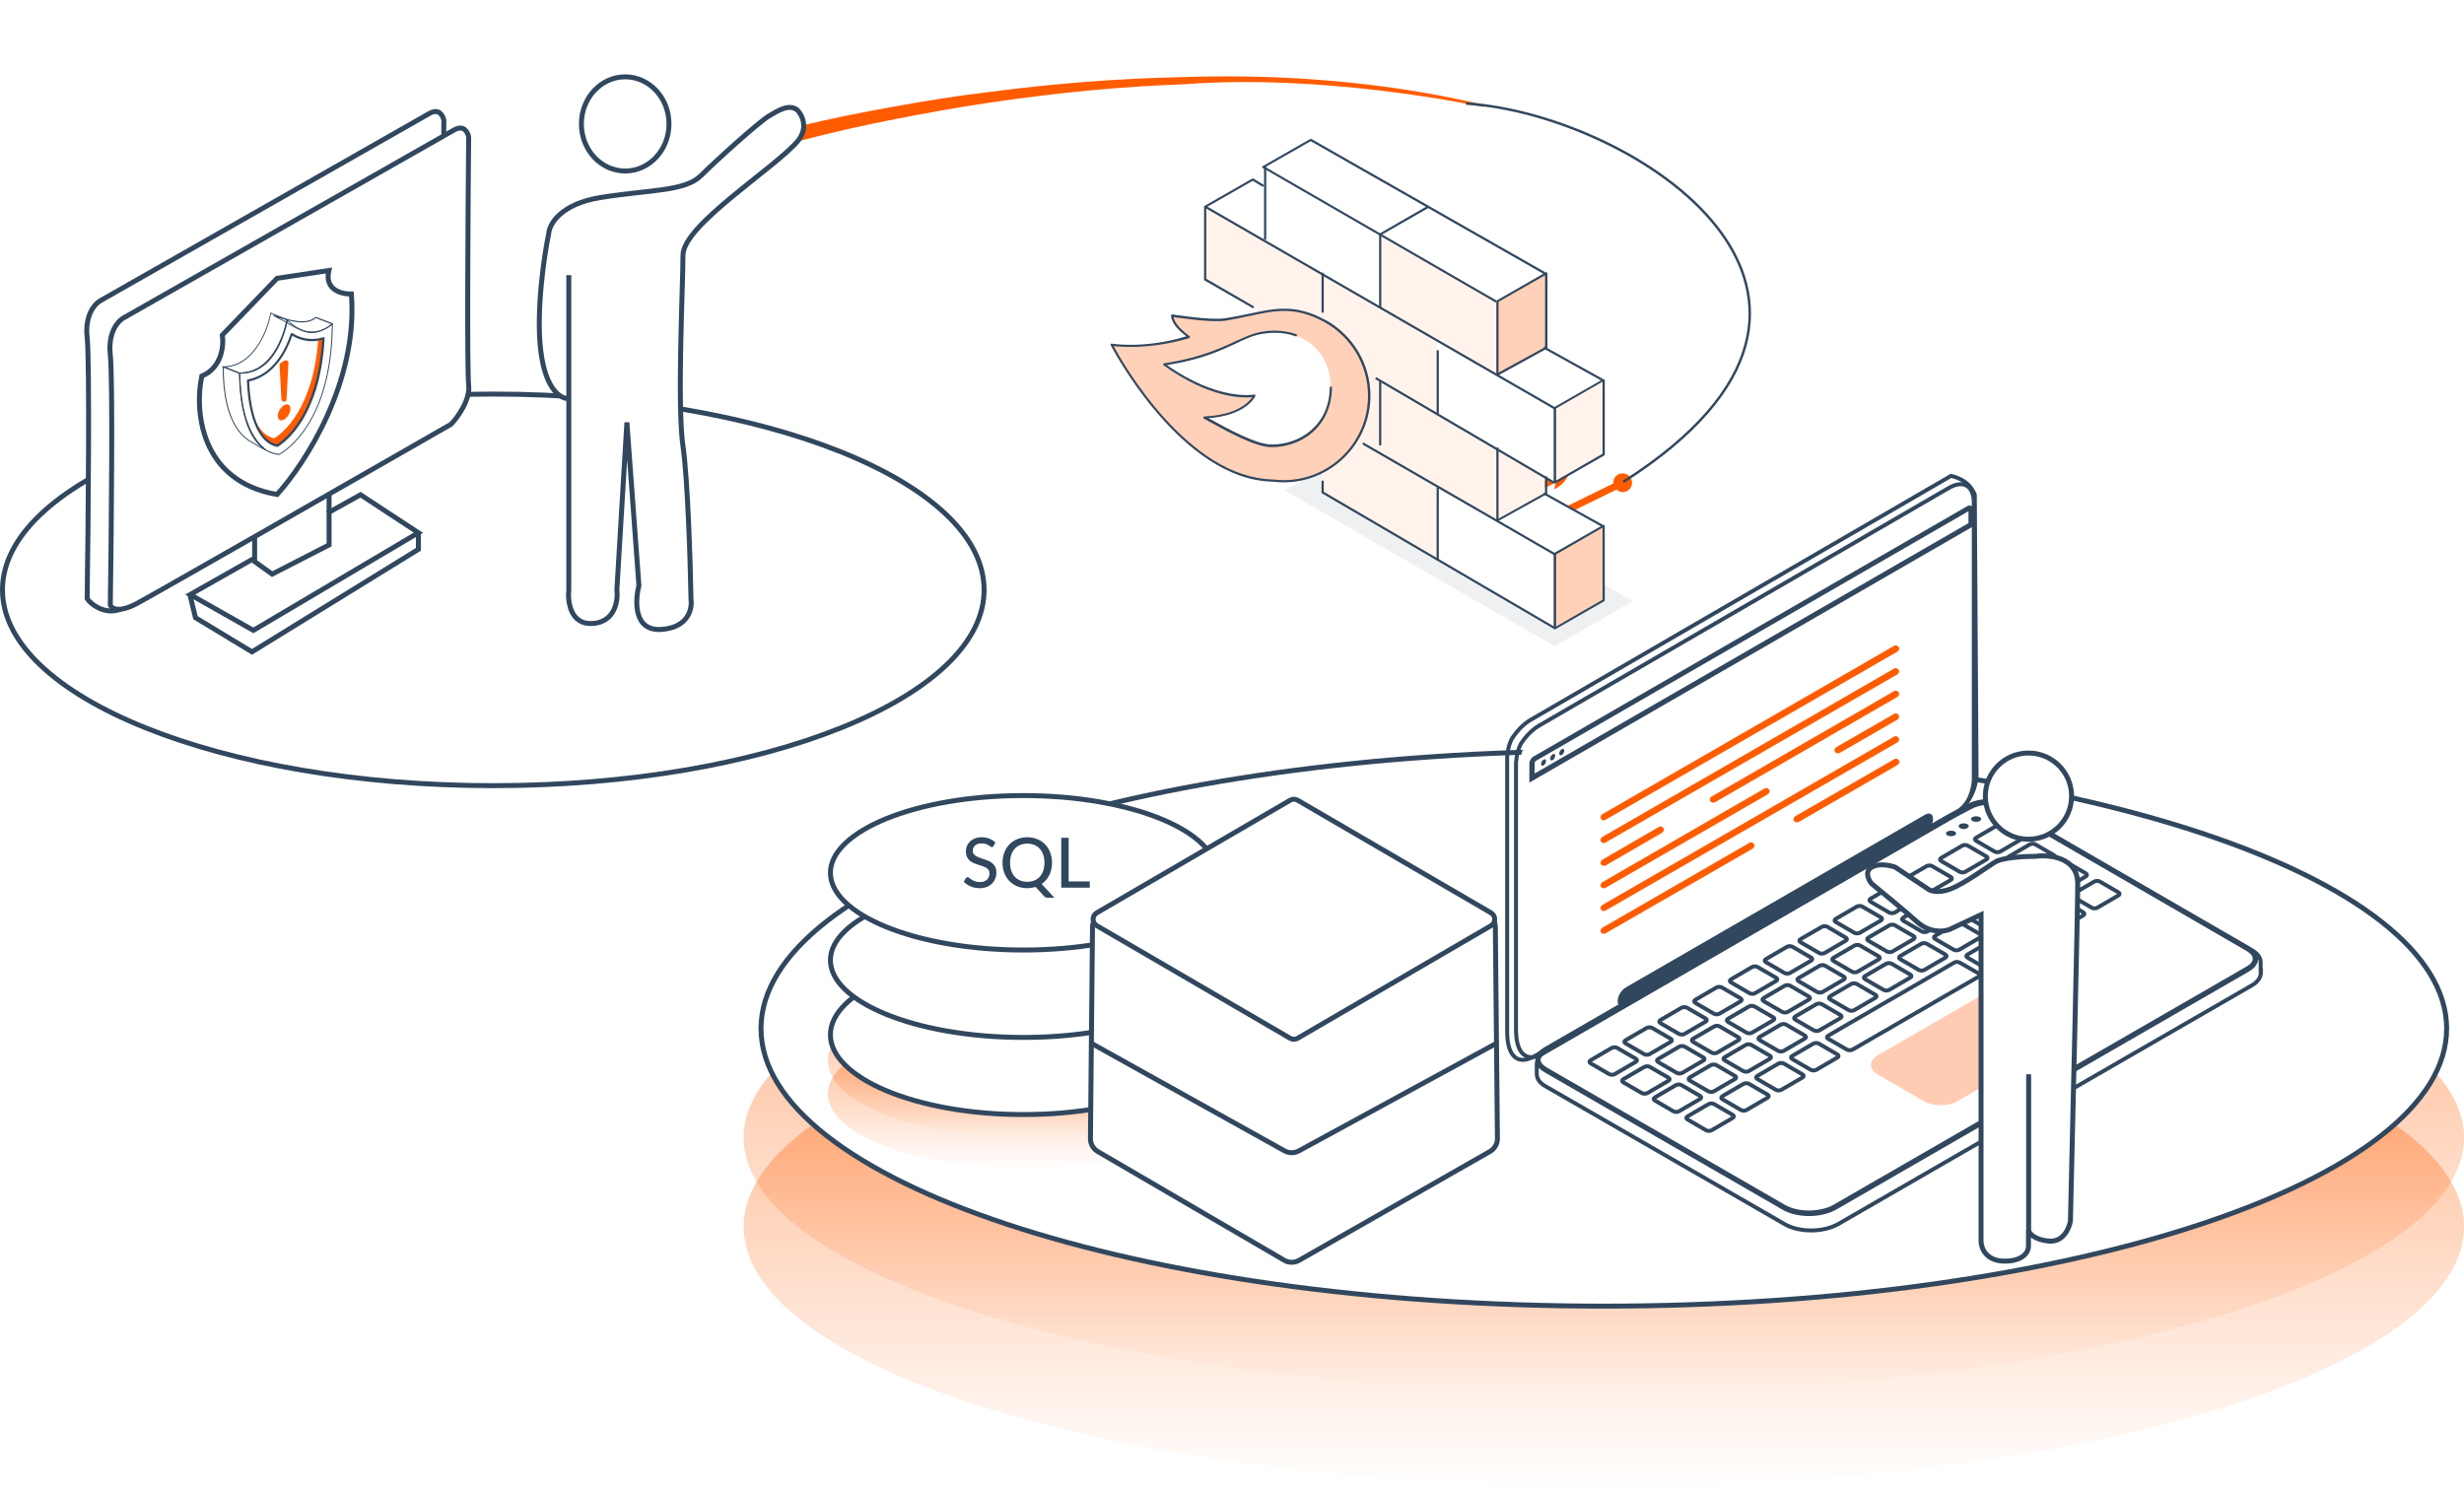 <svg width="497" height="300" viewBox="0 0 497 300" fill="none" xmlns="http://www.w3.org/2000/svg">
<rect x="0" y="0" width="497" height="300" fill="#333333" stroke="none"/>
<g clip-path="url(#clip0_19_878)">
<rect width="497" height="300" fill="white"/>
<ellipse cx="323.5" cy="229.5" rx="173.5" ry="51.5" fill="url(#paint0_linear_19_878)" fill-opacity="0.5"/>
<ellipse cx="323.5" cy="247.5" rx="173.5" ry="52.5" fill="url(#paint1_linear_19_878)" fill-opacity="0.5"/>
<path d="M493.5 207.5C493.5 215.081 488.864 222.384 480.293 229.099C471.728 235.809 459.303 241.874 443.904 246.977C413.113 257.18 370.544 263.5 323.5 263.5C276.456 263.5 233.887 257.18 203.096 246.977C187.697 241.874 175.272 235.809 166.707 229.099C158.136 222.384 153.5 215.081 153.5 207.5C153.5 199.919 158.136 192.616 166.707 185.901C175.272 179.191 187.697 173.126 203.096 168.023C233.887 157.82 276.456 151.5 323.5 151.5C370.544 151.5 413.113 157.82 443.904 168.023C459.303 173.126 471.728 179.191 480.293 185.901C488.864 192.616 493.5 199.919 493.5 207.5Z" fill="white" stroke="#31475E"/>
<path d="M305.863 204.725V155.625L310.772 138.846H315.663L398.215 101.07V158L305.863 204.725Z" fill="white"/>
<path d="M393.533 96L308.642 145.282C307.214 146.098 305.888 147.628 305.02 148.904C304.561 149.72 304.102 150.995 304 152.832V208.082C304 213.49 306.398 214.867 309.51 213.082L394.707 163.8C397.155 162.372 398.686 158.903 398.686 156.097L398.329 99.826C398.227 99.469 398.023 99.163 397.819 98.806C396.594 96.816 394.4 96.204 393.533 96Z" stroke="#31475E" stroke-width="0.8" stroke-miterlimit="10"/>
<path d="M455.981 196.247V194.206C456.032 193.288 455.419 192.37 454.246 191.706L404.965 163.188C404.658 162.984 404.352 162.831 404.097 162.678C403.587 162.474 403.077 162.27 402.669 162.168C400.73 161.709 399.047 162.168 398.026 162.576L393.129 165.127L311.809 212.062C310.636 212.725 310.024 213.643 309.973 214.562V216.653C309.973 217.571 310.534 218.49 311.758 219.153L359.968 246.957C362.978 248.691 367.825 248.64 370.835 246.906L454.195 198.798C455.368 198.134 455.981 197.216 456.032 196.349V196.247C455.981 196.298 455.981 196.298 455.981 196.247Z" stroke="#31475E" stroke-width="0.8" stroke-miterlimit="10"/>
<path d="M393.074 98.448L310.326 146.454C308.948 147.271 307.673 148.699 306.805 149.975C306.346 150.791 305.938 152.015 305.785 153.801V207.674C305.785 212.928 308.132 214.306 311.142 212.571L394.247 164.514C396.645 163.137 398.124 159.77 398.124 157.015V101.458C398.124 98.04 396.084 96.714 393.074 98.448Z" stroke="#31475E" stroke-width="0.8" stroke-miterlimit="10"/>
<path d="M308.484 157.878V154.001C308.484 153.491 308.841 152.879 309.301 152.624L396.793 102.118C397.405 101.761 398.12 102.169 398.12 102.883V106.148L397.814 106.301L308.484 157.878ZM397.048 103.138L309.811 153.491C309.658 153.593 309.556 153.797 309.556 153.95V156.042L397.048 105.536V103.138Z" fill="#31475E"/>
<path d="M310.832 154.106C310.832 153.8 311.087 153.392 311.342 153.239C311.648 153.086 311.852 153.188 311.852 153.545C311.852 153.851 311.597 154.259 311.342 154.412C311.087 154.565 310.832 154.463 310.832 154.106Z" fill="#31475E"/>
<path d="M312.668 153.036C312.668 152.73 312.923 152.322 313.178 152.168C313.484 152.015 313.688 152.117 313.688 152.475C313.688 152.781 313.484 153.189 313.178 153.342C312.923 153.495 312.668 153.393 312.668 153.036Z" fill="#31475E"/>
<path d="M314.504 152.016C314.504 151.71 314.708 151.302 315.014 151.149C315.32 150.996 315.524 151.098 315.524 151.455C315.524 151.761 315.269 152.169 315.014 152.322C314.708 152.475 314.504 152.322 314.504 152.016Z" fill="#31475E"/>
<path d="M400.57 162.325C401.029 162.325 401.488 162.376 401.896 162.478C402.355 162.631 402.814 162.784 403.172 162.937C403.427 163.039 403.682 163.193 403.937 163.346L404.498 163.703H404.549L453.167 191.864C453.933 192.323 454.392 192.884 454.392 193.394C454.392 193.955 453.932 194.567 453.065 195.027L369.858 243.033C368.532 243.798 366.746 244.206 364.858 244.206C363.022 244.206 361.287 243.798 360.063 243.084L311.955 215.331C311.19 214.872 310.73 214.311 310.73 213.749C310.73 213.188 311.19 212.576 312.057 212.117L393.172 165.284L397.968 162.784C398.58 162.631 399.498 162.325 400.57 162.325ZM400.57 161.254C399.345 161.254 398.274 161.56 397.56 161.866L392.662 164.417L311.547 211.25C309.149 212.627 309.098 214.923 311.496 216.3L359.553 244.053C361.032 244.92 362.971 245.328 364.909 245.328C366.899 245.328 368.889 244.869 370.419 244.002L453.626 195.996C456.024 194.618 456.126 192.374 453.728 190.996L404.549 162.529C404.243 162.325 403.937 162.172 403.682 162.019C403.172 161.815 402.712 161.611 402.253 161.509C401.641 161.305 401.08 161.254 400.57 161.254Z" fill="#31475E"/>
<path d="M392.822 168.549C392.414 168.345 392.414 167.937 392.822 167.733C393.23 167.529 393.842 167.529 394.25 167.733C394.658 167.937 394.658 168.345 394.25 168.549C393.842 168.753 393.23 168.753 392.822 168.549Z" fill="#31475E"/>
<path d="M395.373 167.069C394.964 166.865 394.964 166.457 395.373 166.253C395.781 166.049 396.393 166.049 396.801 166.253C397.209 166.457 397.209 166.865 396.801 167.069C396.393 167.324 395.73 167.324 395.373 167.069Z" fill="#31475E"/>
<path d="M397.873 165.641C397.464 165.437 397.464 165.029 397.873 164.825C398.281 164.621 398.893 164.621 399.301 164.825C399.709 165.029 399.709 165.437 399.301 165.641C398.944 165.845 398.281 165.845 397.873 165.641Z" fill="#31475E"/>
<path d="M329.963 213.595C330.269 213.748 330.269 214.054 329.963 214.207L325.678 216.707C325.372 216.86 324.912 216.86 324.606 216.707L320.831 214.513C320.525 214.36 320.525 214.054 320.831 213.901L325.116 211.401C325.423 211.248 325.882 211.248 326.188 211.401L329.963 213.595ZM333.228 207.371C332.922 207.218 332.463 207.218 332.157 207.371L327.871 209.871C327.565 210.024 327.565 210.33 327.871 210.483L331.647 212.677C331.953 212.83 332.412 212.83 332.718 212.677L337.003 210.177C337.309 210.024 337.309 209.718 337.003 209.565L333.228 207.371ZM340.268 203.29C339.962 203.137 339.503 203.137 339.197 203.29L334.912 205.79C334.605 205.943 334.605 206.249 334.912 206.402L338.687 208.596C338.993 208.749 339.452 208.749 339.758 208.596L344.043 206.096C344.35 205.943 344.35 205.637 344.043 205.484L340.268 203.29ZM347.308 199.209C347.002 199.056 346.543 199.056 346.237 199.209L341.952 201.708C341.646 201.861 341.646 202.168 341.952 202.321L345.727 204.514C346.033 204.667 346.492 204.667 346.798 204.514L351.084 202.015C351.39 201.861 351.39 201.555 351.084 201.402L347.308 199.209ZM354.502 195.076C354.196 194.923 353.736 194.923 353.43 195.076L349.145 197.576C348.839 197.729 348.839 198.035 349.145 198.188L352.92 200.382C353.226 200.535 353.685 200.535 353.992 200.382L358.277 197.882C358.583 197.729 358.583 197.423 358.277 197.27L354.502 195.076ZM361.542 190.995C361.236 190.842 360.777 190.842 360.471 190.995L356.185 193.495C355.879 193.648 355.879 193.954 356.185 194.107L359.96 196.301C360.267 196.454 360.726 196.454 361.032 196.301L365.317 193.801C365.623 193.648 365.623 193.342 365.317 193.189L361.542 190.995ZM368.582 186.965C368.276 186.812 367.817 186.812 367.511 186.965L363.174 189.465C362.868 189.618 362.868 189.924 363.174 190.077L366.95 192.27C367.256 192.424 367.715 192.424 368.021 192.27L372.306 189.771C372.612 189.618 372.612 189.312 372.306 189.159L368.582 186.965ZM375.622 182.884C375.316 182.73 374.857 182.73 374.551 182.884L370.266 185.383C369.96 185.536 369.96 185.842 370.266 185.996L374.041 188.189C374.347 188.342 374.806 188.342 375.112 188.189L379.398 185.689C379.704 185.536 379.704 185.23 379.398 185.077L375.622 182.884ZM382.663 178.802C382.357 178.649 381.897 178.649 381.591 178.802L377.306 181.302C377 181.455 377 181.761 377.306 181.914L381.081 184.108C381.387 184.261 381.846 184.261 382.152 184.108L386.438 181.608C386.744 181.455 386.744 181.149 386.438 180.996L382.663 178.802ZM389.703 174.721C389.397 174.568 388.938 174.568 388.631 174.721L384.346 177.221C384.04 177.374 384.04 177.68 384.346 177.833L388.121 180.027C388.427 180.18 388.887 180.18 389.193 180.027L393.478 177.527C393.784 177.374 393.784 177.068 393.478 176.915L389.703 174.721ZM396.896 170.589C396.59 170.436 396.131 170.436 395.825 170.589L391.539 173.088C391.233 173.241 391.233 173.548 391.539 173.701L395.315 175.894C395.621 176.047 396.08 176.047 396.386 175.894L400.671 173.395C400.977 173.241 400.977 172.935 400.671 172.782L396.896 170.589ZM403.936 166.507C403.63 166.354 403.171 166.354 402.865 166.507L398.58 169.007C398.274 169.16 398.274 169.466 398.58 169.619L402.355 171.813C402.661 171.966 403.12 171.966 403.426 171.813L407.711 169.313C408.018 169.16 408.018 168.854 407.711 168.701L403.936 166.507ZM332.769 215.228C332.463 215.075 332.004 215.075 331.698 215.228L327.412 217.728C327.106 217.881 327.106 218.187 327.412 218.34L331.187 220.533C331.493 220.686 331.953 220.686 332.259 220.533L336.544 218.034C336.85 217.881 336.85 217.574 336.544 217.421L332.769 215.228ZM339.809 211.146C339.503 210.993 339.044 210.993 338.738 211.146L334.452 213.646C334.146 213.799 334.146 214.105 334.452 214.258L338.228 216.452C338.534 216.605 338.993 216.605 339.299 216.452L343.584 213.952C343.89 213.799 343.89 213.493 343.584 213.34L339.809 211.146ZM346.849 207.065C346.543 206.912 346.084 206.912 345.778 207.065L341.493 209.565C341.187 209.718 341.187 210.024 341.493 210.177L345.268 212.371C345.574 212.524 346.033 212.524 346.339 212.371L350.625 209.871C350.931 209.718 350.931 209.412 350.625 209.259L346.849 207.065ZM353.89 203.035C353.583 202.882 353.124 202.882 352.818 203.035L348.533 205.535C348.227 205.688 348.227 205.994 348.533 206.147L352.308 208.341C352.614 208.494 353.073 208.494 353.379 208.341L357.665 205.841C357.971 205.688 357.971 205.382 357.665 205.229L353.89 203.035ZM361.083 198.852C360.777 198.699 360.318 198.699 360.011 198.852L355.726 201.351C355.42 201.504 355.42 201.81 355.726 201.964L359.501 204.157C359.807 204.31 360.267 204.31 360.573 204.157L364.858 201.657C365.164 201.504 365.164 201.198 364.858 201.045L361.083 198.852ZM368.123 194.821C367.817 194.668 367.358 194.668 367.052 194.821L362.766 197.321C362.46 197.474 362.46 197.78 362.766 197.933L366.542 200.127C366.848 200.28 367.307 200.28 367.613 200.127L371.898 197.627C372.204 197.474 372.204 197.168 371.898 197.015L368.123 194.821ZM375.163 190.74C374.857 190.587 374.398 190.587 374.092 190.74L369.807 193.24C369.5 193.393 369.5 193.699 369.807 193.852L373.582 196.046C373.888 196.199 374.347 196.199 374.653 196.046L378.938 193.546C379.245 193.393 379.245 193.087 378.938 192.934L375.163 190.74ZM382.203 186.659C381.897 186.506 381.438 186.506 381.132 186.659L376.847 189.159C376.541 189.312 376.541 189.618 376.847 189.771L380.622 191.964C380.928 192.117 381.387 192.117 381.693 191.964L385.979 189.465C386.285 189.312 386.285 189.005 385.979 188.852L382.203 186.659ZM389.244 182.628C388.938 182.475 388.478 182.475 388.172 182.628L383.887 185.128C383.581 185.281 383.581 185.587 383.887 185.74L387.662 187.934C387.968 188.087 388.427 188.087 388.734 187.934L393.019 185.434C393.325 185.281 393.325 184.975 393.019 184.822L389.244 182.628ZM396.284 178.547C395.978 178.394 395.519 178.394 395.213 178.547L390.927 181.047C390.621 181.2 390.621 181.506 390.927 181.659L394.702 183.853C395.008 184.006 395.468 184.006 395.774 183.853L400.059 181.353C400.365 181.2 400.365 180.894 400.059 180.741L396.284 178.547ZM403.477 174.415C403.171 174.262 402.712 174.262 402.406 174.415L398.12 176.915C397.814 177.068 397.814 177.374 398.12 177.527L401.896 179.721C402.202 179.874 402.661 179.874 402.967 179.721L407.252 177.221C407.558 177.068 407.558 176.762 407.252 176.609L403.477 174.415ZM410.517 170.334C410.211 170.181 409.752 170.181 409.446 170.334L405.161 172.833C404.855 172.986 404.855 173.292 405.161 173.446L408.936 175.639C409.242 175.792 409.701 175.792 410.007 175.639L414.293 173.139C414.599 172.986 414.599 172.68 414.293 172.527L410.517 170.334ZM339.146 218.901C338.84 218.748 338.381 218.748 338.075 218.901L333.789 221.401C333.483 221.554 333.483 221.86 333.789 222.013L337.564 224.207C337.87 224.36 338.33 224.36 338.636 224.207L342.921 221.707C343.227 221.554 343.227 221.248 342.921 221.095L339.146 218.901ZM346.186 214.871C345.88 214.718 345.421 214.718 345.115 214.871L340.829 217.37C340.523 217.523 340.523 217.83 340.829 217.983L344.605 220.176C344.911 220.329 345.37 220.329 345.676 220.176L349.961 217.676C350.267 217.523 350.267 217.217 349.961 217.064L346.186 214.871ZM353.226 210.789C352.92 210.636 352.461 210.636 352.155 210.789L347.87 213.289C347.564 213.442 347.564 213.748 347.87 213.901L351.645 216.095C351.951 216.248 352.41 216.248 352.716 216.095L357.002 213.595C357.308 213.442 357.308 213.136 357.002 212.983L353.226 210.789ZM360.267 206.708C359.96 206.555 359.501 206.555 359.195 206.708L354.91 209.208C354.604 209.361 354.604 209.667 354.91 209.82L358.685 212.014C358.991 212.167 359.45 212.167 359.756 212.014L364.042 209.514C364.348 209.361 364.348 209.055 364.042 208.902L360.267 206.708ZM367.46 202.576C367.154 202.423 366.695 202.423 366.388 202.576L362.103 205.075C361.797 205.229 361.797 205.535 362.103 205.688L365.878 207.881C366.184 208.034 366.644 208.034 366.95 207.881L371.235 205.382C371.541 205.229 371.541 204.922 371.235 204.769L367.46 202.576ZM374.5 198.494C374.194 198.341 373.735 198.341 373.429 198.494L369.143 200.994C368.837 201.147 368.837 201.453 369.143 201.606L372.919 203.8C373.225 203.953 373.684 203.953 373.99 203.8L378.275 201.3C378.581 201.147 378.581 200.841 378.275 200.688L374.5 198.494ZM381.54 194.413C381.234 194.26 380.775 194.26 380.469 194.413L376.184 196.913C375.877 197.066 375.877 197.372 376.184 197.525L379.959 199.719C380.265 199.872 380.724 199.872 381.03 199.719L385.315 197.219C385.622 197.066 385.622 196.76 385.315 196.607L381.54 194.413ZM388.631 190.383C388.325 190.23 387.815 190.23 387.56 190.383L383.275 192.883C382.969 193.036 382.969 193.342 383.275 193.495L387.05 195.689C387.356 195.842 387.815 195.842 388.121 195.689L392.407 193.189C392.713 193.036 392.713 192.73 392.407 192.577L388.631 190.383ZM395.672 186.302C395.366 186.149 394.906 186.149 394.6 186.302L390.315 188.801C390.009 188.954 390.009 189.261 390.315 189.414L394.09 191.607C394.396 191.76 394.855 191.76 395.162 191.607L399.447 189.107C399.753 188.954 399.753 188.648 399.447 188.495L395.672 186.302ZM402.712 182.22C402.406 182.067 401.947 182.067 401.641 182.22L397.355 184.72C397.049 184.873 397.049 185.179 397.355 185.332L401.13 187.526C401.437 187.679 401.896 187.679 402.202 187.526L406.487 185.026C406.793 184.873 406.793 184.567 406.487 184.414L402.712 182.22ZM409.905 178.088C409.599 177.935 409.14 177.935 408.834 178.088L404.549 180.588C404.242 180.741 404.242 181.047 404.549 181.2L408.324 183.394C408.63 183.547 409.089 183.547 409.395 183.394L413.68 180.894C413.986 180.741 413.986 180.435 413.68 180.282L409.905 178.088ZM416.945 174.007C416.639 173.854 416.18 173.854 415.874 174.007L411.589 176.507C411.283 176.66 411.283 176.966 411.589 177.119L415.364 179.312C415.67 179.465 416.129 179.465 416.435 179.312L420.721 176.813C421.027 176.66 421.027 176.353 420.721 176.2L416.945 174.007ZM345.727 222.727C345.421 222.574 344.962 222.574 344.656 222.727L340.37 225.227C340.064 225.38 340.064 225.686 340.37 225.839L344.145 228.033C344.452 228.186 344.911 228.186 345.217 228.033L349.502 225.533C349.808 225.38 349.808 225.074 349.502 224.921L345.727 222.727ZM352.767 218.646C352.461 218.493 352.002 218.493 351.696 218.646L347.411 221.146C347.104 221.299 347.104 221.605 347.411 221.758L351.186 223.951C351.492 224.104 351.951 224.104 352.257 223.951L356.542 221.452C356.848 221.299 356.848 220.993 356.542 220.839L352.767 218.646ZM359.807 214.565C359.501 214.411 359.042 214.411 358.736 214.565L354.451 217.064C354.145 217.217 354.145 217.523 354.451 217.676L358.226 219.87C358.532 220.023 358.991 220.023 359.297 219.87L363.583 217.37C363.889 217.217 363.889 216.911 363.583 216.758L359.807 214.565ZM366.848 210.534C366.542 210.381 366.082 210.381 365.776 210.534L361.491 213.034C361.185 213.187 361.185 213.493 361.491 213.646L365.266 215.84C365.572 215.993 366.031 215.993 366.337 215.84L370.623 213.34C370.929 213.187 370.929 212.881 370.623 212.728L366.848 210.534ZM402.202 190.077C401.896 189.924 401.437 189.924 401.13 190.077L396.845 192.577C396.539 192.73 396.539 193.036 396.845 193.189L400.62 195.382C400.926 195.535 401.386 195.535 401.692 195.382L405.977 192.883C406.283 192.73 406.283 192.424 405.977 192.27L402.202 190.077ZM409.242 186.047C408.936 185.893 408.477 185.893 408.171 186.047L403.885 188.546C403.579 188.699 403.579 189.005 403.885 189.159L407.66 191.352C407.967 191.505 408.426 191.505 408.732 191.352L413.017 188.852C413.323 188.699 413.323 188.393 413.017 188.24L409.242 186.047ZM416.435 181.863C416.129 181.71 415.67 181.71 415.364 181.863L411.079 184.363C410.772 184.516 410.772 184.822 411.079 184.975L414.854 187.169C415.16 187.322 415.619 187.322 415.925 187.169L420.21 184.669C420.517 184.516 420.517 184.21 420.21 184.057L416.435 181.863ZM423.526 177.833C423.22 177.68 422.761 177.68 422.455 177.833L418.17 180.333C417.864 180.486 417.864 180.792 418.17 180.945L421.945 183.139C422.251 183.292 422.71 183.292 423.016 183.139L427.302 180.639C427.608 180.486 427.608 180.18 427.302 180.027L423.526 177.833ZM394.141 194.209L389.856 196.709L387.152 198.29L382.816 200.79L380.061 202.372L375.775 204.871L373.021 206.453L368.735 208.953C368.429 209.106 368.429 209.412 368.735 209.565L372.561 211.759C372.868 211.912 373.327 211.912 373.633 211.759L374.551 211.248L377.969 209.259L380.724 207.677L385.009 205.178L387.764 203.596L392.05 201.096L394.804 199.515L398.784 197.219L399.141 197.015C399.447 196.862 399.447 196.556 399.141 196.403L395.315 194.209C394.906 194.005 394.447 194.005 394.141 194.209Z" stroke="#31475E" stroke-width="0.8" stroke-miterlimit="10"/>
<path d="M388.274 167.986L327.922 202.83C327.003 203.34 326.289 202.983 326.289 201.963C326.289 200.942 327.003 199.769 327.922 199.208L388.274 164.364C389.192 163.854 389.906 164.16 389.906 165.231C389.906 166.251 389.192 167.476 388.274 167.986Z" fill="#31475E"/>
<path d="M394.807 222.167C392.97 223.238 389.909 223.238 388.073 222.167L378.737 216.759C376.9 215.688 376.9 213.953 378.737 212.882L399.5 200.893C401.337 199.822 404.398 199.822 406.234 200.893L415.57 206.301C417.407 207.372 417.407 209.107 415.57 210.178L394.807 222.167Z" fill="#FFCCB3"/>
<path d="M323.486 165.489C323.282 165.489 323.027 165.387 322.925 165.183C322.721 164.877 322.874 164.469 323.18 164.265L382.053 130.288C382.359 130.084 382.767 130.237 382.971 130.543C383.175 130.849 383.022 131.258 382.716 131.462L323.843 165.387C323.741 165.489 323.639 165.489 323.486 165.489Z" fill="#FF5C00"/>
<path d="M323.486 170.077C323.282 170.077 323.027 169.975 322.925 169.771C322.721 169.465 322.874 169.057 323.18 168.853L382.053 134.876C382.359 134.672 382.767 134.825 382.971 135.131C383.175 135.437 383.022 135.845 382.716 136.049L323.843 169.975C323.741 170.026 323.639 170.077 323.486 170.077Z" fill="#FF5C00"/>
<path d="M323.486 174.67C323.282 174.67 323.027 174.568 322.925 174.364C322.721 174.058 322.874 173.65 323.18 173.446L334.608 166.814C334.914 166.61 335.322 166.763 335.526 167.069C335.73 167.375 335.577 167.783 335.271 167.987L323.843 174.619C323.741 174.619 323.639 174.67 323.486 174.67Z" fill="#FF5C00"/>
<path d="M345.529 161.921C345.325 161.921 345.07 161.819 344.968 161.615C344.764 161.309 344.917 160.901 345.223 160.697L382.057 139.423C382.363 139.219 382.771 139.372 382.975 139.678C383.179 139.984 383.026 140.392 382.72 140.596L345.886 161.87C345.784 161.921 345.631 161.921 345.529 161.921Z" fill="#FF5C00"/>
<path d="M323.486 179.209C323.282 179.209 323.027 179.107 322.925 178.903C322.721 178.597 322.874 178.189 323.18 177.985L355.932 159.058C356.238 158.854 356.647 159.007 356.851 159.313C357.055 159.619 356.902 160.027 356.596 160.231L323.843 179.107C323.741 179.209 323.639 179.209 323.486 179.209Z" fill="#FF5C00"/>
<path d="M370.678 151.969C370.473 151.969 370.218 151.867 370.116 151.663C369.912 151.357 370.065 150.949 370.371 150.745L382.054 144.011C382.36 143.807 382.768 143.96 382.972 144.266C383.176 144.572 383.023 144.98 382.717 145.184L371.035 151.918C370.933 151.969 370.78 151.969 370.678 151.969Z" fill="#FF5C00"/>
<path d="M323.486 183.802C323.282 183.802 323.027 183.7 322.925 183.496C322.721 183.19 322.874 182.781 323.18 182.577L382.053 148.601C382.359 148.397 382.767 148.55 382.971 148.856C383.175 149.162 383.022 149.57 382.716 149.774L323.843 183.7C323.741 183.751 323.639 183.802 323.486 183.802Z" fill="#FF5C00"/>
<path d="M323.486 188.394C323.282 188.394 323.027 188.292 322.925 188.088C322.721 187.782 322.874 187.374 323.18 187.17L352.871 170.028C353.177 169.824 353.586 169.977 353.79 170.284C353.994 170.59 353.841 170.998 353.535 171.202L323.843 188.292C323.741 188.343 323.639 188.394 323.486 188.394Z" fill="#FF5C00"/>
<path d="M362.412 165.898C362.208 165.898 361.953 165.796 361.851 165.592C361.647 165.286 361.8 164.877 362.106 164.673L382.104 153.144C382.41 152.94 382.818 153.093 383.022 153.399C383.226 153.705 383.073 154.113 382.767 154.317L362.769 165.847C362.616 165.898 362.514 165.898 362.412 165.898Z" fill="#FF5C00"/>
<path d="M419.086 178.269C419.086 172.971 413.445 172.383 410.624 172.75C408.54 172.75 404.002 172.971 402.531 173.854C400.691 174.958 396.276 178.269 393.333 179.373C390.979 180.255 389.409 179.74 388.918 179.373L382.296 174.958C381.315 174.59 378.985 174.075 377.514 174.958C376.042 175.841 376.901 177.533 377.514 178.269C379.476 179.863 384.062 183.64 386.711 185.995C389.36 188.349 392.23 187.957 393.333 187.466L399.587 184.523V250.376C399.587 251.725 400.544 254.423 404.37 254.423C408.196 254.423 409.153 252.461 409.153 251.48V248.169C409.275 248.782 410.256 250.082 413.2 250.376C416.143 250.671 417.369 247.801 417.614 246.33C418.105 225.85 419.086 183.567 419.086 178.269Z" fill="white" stroke="#31475E"/>
<circle r="8.697" transform="matrix(-1 0 0 1 409.15 160.611)" fill="white" stroke="#31475E"/>
<path d="M409.188 216.725V248.312" stroke="#31475E"/>
<ellipse cx="206.938" cy="213.943" rx="39.938" ry="15.56" fill="url(#paint2_linear_19_878)" fill-opacity="0.5"/>
<ellipse cx="206.938" cy="220.686" rx="39.938" ry="15.041" fill="url(#paint3_linear_19_878)" fill-opacity="0.5"/>
<path d="M245.338 208.754C245.338 210.873 244.32 212.936 242.387 214.86C240.453 216.785 237.628 218.543 234.098 220.029C227.04 223.001 217.254 224.851 206.419 224.851C195.584 224.851 185.798 223.001 178.74 220.029C175.209 218.543 172.385 216.785 170.45 214.86C168.518 212.936 167.5 210.873 167.5 208.754C167.5 206.634 168.518 204.571 170.45 202.648C172.385 200.722 175.209 198.965 178.74 197.478C185.798 194.506 195.584 192.656 206.419 192.656C217.254 192.656 227.04 194.506 234.098 197.478C237.628 198.965 240.453 200.722 242.387 202.648C244.32 204.571 245.338 206.634 245.338 208.754Z" fill="white" stroke="#31475E"/>
<path d="M245.338 193.713C245.338 195.755 244.325 197.749 242.393 199.612C240.459 201.477 237.635 203.18 234.103 204.62C227.043 207.5 217.256 209.292 206.419 209.292C195.582 209.292 185.794 207.5 178.734 204.62C175.203 203.18 172.379 201.477 170.445 199.612C168.512 197.749 167.5 195.755 167.5 193.713C167.5 191.672 168.512 189.678 170.445 187.815C172.379 185.95 175.203 184.247 178.734 182.807C185.794 179.927 195.582 178.135 206.419 178.135C217.256 178.135 227.043 179.927 234.103 182.807C237.635 184.247 240.459 185.95 242.393 187.815C244.325 189.678 245.338 191.672 245.338 193.713Z" fill="white" stroke="#31475E"/>
<path d="M245.338 176.079C245.338 178.121 244.325 180.114 242.393 181.977C240.459 183.842 237.635 185.545 234.103 186.985C227.043 189.865 217.256 191.657 206.419 191.657C195.582 191.657 185.794 189.865 178.734 186.985C175.203 185.545 172.379 183.842 170.445 181.977C168.512 180.114 167.5 178.121 167.5 176.079C167.5 174.037 168.512 172.044 170.445 170.18C172.379 168.315 175.203 166.613 178.734 165.172C185.794 162.293 195.582 160.5 206.419 160.5C217.256 160.5 227.043 162.293 234.103 165.172C237.635 166.613 240.459 168.315 242.393 170.18C244.325 172.044 245.338 174.037 245.338 176.079Z" fill="white" stroke="#31475E"/>
<path d="M200.409 170.66C200.362 170.74 200.313 170.798 200.262 170.835C200.21 170.873 200.145 170.891 200.066 170.891C199.982 170.891 199.886 170.854 199.779 170.779C199.671 170.7 199.536 170.614 199.373 170.52C199.214 170.422 199.023 170.336 198.799 170.261C198.575 170.182 198.306 170.142 197.994 170.142C197.7 170.142 197.441 170.182 197.217 170.261C196.997 170.336 196.813 170.441 196.664 170.576C196.514 170.707 196.4 170.863 196.321 171.045C196.246 171.223 196.209 171.416 196.209 171.626C196.209 171.897 196.276 172.121 196.412 172.298C196.552 172.476 196.734 172.627 196.958 172.753C197.182 172.879 197.436 172.989 197.721 173.082C198.005 173.176 198.297 173.274 198.596 173.376C198.894 173.474 199.186 173.589 199.471 173.719C199.755 173.85 200.01 174.016 200.234 174.216C200.458 174.412 200.637 174.655 200.773 174.944C200.913 175.229 200.983 175.579 200.983 175.994C200.983 176.438 200.906 176.853 200.752 177.24C200.602 177.628 200.383 177.966 200.094 178.255C199.804 178.545 199.447 178.773 199.023 178.941C198.603 179.105 198.124 179.186 197.588 179.186C197.266 179.186 196.953 179.154 196.65 179.088C196.346 179.028 196.059 178.941 195.789 178.829C195.518 178.713 195.264 178.575 195.026 178.416C194.792 178.253 194.582 178.071 194.396 177.87L194.823 177.156C194.865 177.1 194.914 177.054 194.97 177.016C195.03 176.979 195.098 176.96 195.173 176.96C195.271 176.96 195.383 177.012 195.509 177.114C195.639 177.217 195.798 177.331 195.985 177.457C196.176 177.579 196.402 177.691 196.664 177.793C196.93 177.896 197.252 177.947 197.63 177.947C197.938 177.947 198.213 177.908 198.456 177.828C198.698 177.744 198.901 177.628 199.065 177.478C199.233 177.324 199.361 177.14 199.45 176.925C199.538 176.711 199.583 176.473 199.583 176.211C199.583 175.917 199.515 175.677 199.38 175.49C199.244 175.304 199.065 175.147 198.841 175.021C198.617 174.895 198.362 174.788 198.078 174.699C197.793 174.611 197.501 174.52 197.203 174.426C196.904 174.328 196.612 174.216 196.328 174.09C196.043 173.964 195.789 173.801 195.565 173.6C195.341 173.395 195.161 173.141 195.026 172.837C194.89 172.529 194.823 172.151 194.823 171.703C194.823 171.344 194.893 170.996 195.033 170.66C195.173 170.324 195.376 170.028 195.642 169.771C195.912 169.51 196.244 169.302 196.636 169.148C197.028 168.99 197.476 168.91 197.98 168.91C198.544 168.91 199.062 169.001 199.534 169.183C200.01 169.361 200.423 169.617 200.773 169.953L200.409 170.66ZM203.733 174.048C203.733 174.65 203.815 175.189 203.978 175.665C204.141 176.137 204.375 176.538 204.678 176.869C204.981 177.201 205.345 177.455 205.77 177.632C206.199 177.805 206.678 177.891 207.205 177.891C207.732 177.891 208.208 177.805 208.633 177.632C209.062 177.455 209.426 177.201 209.725 176.869C210.028 176.538 210.262 176.137 210.425 175.665C210.588 175.189 210.67 174.65 210.67 174.048C210.67 173.451 210.588 172.914 210.425 172.438C210.262 171.962 210.028 171.559 209.725 171.227C209.426 170.896 209.062 170.642 208.633 170.464C208.208 170.287 207.732 170.198 207.205 170.198C206.678 170.198 206.199 170.287 205.77 170.464C205.345 170.642 204.981 170.896 204.678 171.227C204.375 171.559 204.141 171.962 203.978 172.438C203.815 172.914 203.733 173.451 203.733 174.048ZM212.679 181.118H211.447C211.265 181.118 211.104 181.093 210.964 181.041C210.824 180.995 210.693 180.906 210.572 180.775L208.878 178.927C208.365 179.095 207.807 179.179 207.205 179.179C206.463 179.179 205.784 179.053 205.168 178.801C204.557 178.549 204.032 178.197 203.593 177.744C203.159 177.287 202.821 176.746 202.578 176.12C202.335 175.49 202.214 174.8 202.214 174.048C202.214 173.302 202.335 172.613 202.578 171.983C202.821 171.353 203.159 170.812 203.593 170.359C204.032 169.902 204.557 169.547 205.168 169.295C205.784 169.039 206.463 168.91 207.205 168.91C207.952 168.91 208.631 169.039 209.242 169.295C209.853 169.547 210.378 169.902 210.817 170.359C211.256 170.812 211.594 171.353 211.832 171.983C212.075 172.613 212.196 173.302 212.196 174.048C212.196 174.515 212.147 174.961 212.049 175.385C211.956 175.805 211.82 176.197 211.643 176.561C211.466 176.925 211.246 177.257 210.985 177.555C210.728 177.854 210.437 178.115 210.11 178.339L212.679 181.118ZM219.815 177.821V179.074H214.061V169.022H215.552V177.821H219.815Z" fill="#31475E"/>
<path d="M219.947 229.692L220.362 187.039C220.378 185.394 221.717 184.068 223.362 184.068H298.621C300.266 184.068 301.605 185.394 301.621 187.039L302.036 229.672C302.047 230.76 301.468 231.768 300.523 232.307L262.033 254.262C261.103 254.793 259.96 254.787 259.035 254.248L221.435 232.312C220.504 231.769 219.936 230.769 219.947 229.692Z" fill="white" stroke="#31475E"/>
<path d="M260.23 161.44L221.226 184.156C220.232 184.735 220.232 186.17 221.226 186.749L260.23 209.465C260.696 209.737 261.273 209.737 261.739 209.465L300.744 186.749C301.737 186.17 301.737 184.735 300.744 184.156L261.739 161.44C261.273 161.168 260.696 161.168 260.23 161.44Z" fill="white" stroke="#31475E"/>
<path d="M219.93 210.365L259.087 232.169C259.985 232.669 261.078 232.674 261.981 232.182L302.053 210.365" stroke="#31475E"/>
<path d="M198.5 119C198.5 124.342 195.809 129.481 190.836 134.207C185.863 138.935 178.639 143.215 169.671 146.82C151.737 154.03 126.929 158.5 99.5 158.5C72.071 158.5 47.263 154.03 29.329 146.82C20.361 143.215 13.137 138.935 8.164 134.207C3.191 129.481 0.5 124.342 0.5 119C0.5 113.658 3.191 108.519 8.164 103.793C13.137 99.065 20.361 94.785 29.329 91.18C47.263 83.97 72.071 79.5 99.5 79.5C126.929 79.5 151.737 83.97 169.671 91.18C178.639 94.785 185.863 99.065 190.836 103.793C195.809 108.519 198.5 113.658 198.5 119Z" fill="white" stroke="#31475E"/>
<path d="M328.122 99.102C329.02 98.662 329.476 97.547 328.992 96.56C328.552 95.662 327.438 95.206 326.45 95.69C325.732 96.042 325.323 96.799 325.452 97.515L312.161 104.028L313.496 104.933L326.068 98.772C326.645 99.269 327.404 99.454 328.122 99.102Z" fill="#FF5C00"/>
<path d="M316.531 94.537L308.719 98.365C307.013 99.201 306.905 101.481 308.507 102.478L311.621 104.516L312.878 103.9L309.187 101.366C308.52 100.913 308.616 99.975 309.335 99.623L313.871 97.289L313.457 98.716C313.457 98.716 316.508 97.444 316.531 94.537Z" fill="#FF5C00"/>
<path d="M160.701 25.575C167.146 23.989 173.598 22.72 180.085 21.545C186.572 20.37 192.999 19.323 199.528 18.558C212.517 16.84 225.651 15.815 238.74 15.55C273.412 14.395 296.058 20.564 299.235 21.117L299.183 21.561C296.1 20.975 266.781 14.878 238.84 17.002C225.819 17.456 212.787 18.763 199.865 20.669C193.405 21.622 187.012 22.763 180.559 24.032C174.2 25.267 167.815 26.725 161.498 28.37C160.712 28.548 159.91 28.093 159.732 27.307C159.46 26.555 159.914 25.752 160.701 25.575Z" fill="#FF5C00"/>
<path d="M295.7 20.891C329.36 22.994 386.311 59.676 327.423 97.218" stroke="#31475E" stroke-width="0.5" stroke-miterlimit="10"/>
<path d="M117.271 25C117.271 30.279 121.258 34.5 126.104 34.5C130.951 34.5 134.938 30.279 134.938 25C134.938 19.72 130.951 15.5 126.104 15.5C121.258 15.5 117.271 19.72 117.271 25Z" fill="white" stroke="#31475E"/>
<path d="M160.796 28.593C163.208 25.823 161.738 23.104 160.796 22.167C159.18 20.962 157.158 22.167 155.138 23.372C153.117 24.577 144.632 32.207 141.399 35.42C138.167 38.633 131.297 38.231 121.195 39.838C113.114 41.123 110.824 45.193 110.689 47.067C109.746 51.618 108.103 62.73 109.073 70.762C110.043 78.794 113.248 80.534 114.73 80.401L114.73 118.955C114.461 121.365 115.053 126.104 119.579 125.783C124.105 125.461 124.697 121.097 124.428 118.955L126.448 85.22L128.873 118.152C128.065 121.231 127.822 127.309 133.318 126.987C138.813 126.666 139.648 122.837 139.379 120.963C139.244 113.467 138.732 96.786 137.762 90.039C136.55 81.605 137.762 57.509 137.762 51.485C137.762 45.461 155.982 34.118 160.796 28.593Z" fill="white"/>
<path d="M114.73 55.501V80.401M114.73 80.401L114.73 118.955C114.461 121.365 115.053 126.104 119.579 125.783C124.105 125.461 124.697 121.097 124.428 118.955L126.448 85.22L128.873 118.152C128.065 121.231 127.822 127.309 133.318 126.987C138.813 126.666 139.648 122.837 139.379 120.963C139.244 113.467 138.732 96.786 137.762 90.039C136.55 81.605 137.762 57.509 137.762 51.485C137.762 45.461 155.982 34.118 160.796 28.593C163.208 25.823 161.738 23.104 160.796 22.167C159.18 20.962 157.158 22.167 155.138 23.372C153.117 24.577 144.632 32.207 141.399 35.42C138.167 38.633 131.297 38.231 121.195 39.838C113.114 41.123 110.824 45.193 110.689 47.067C109.746 51.618 108.103 62.73 109.073 70.762C110.043 78.794 113.248 80.534 114.73 80.401Z" stroke="#31475E"/>
<path opacity="0.08" d="M259.16 98.958L313.562 130.376L329.315 121.272L274.914 89.853L259.16 98.958Z" fill="#31475E"/>
<path fill-rule="evenodd" clip-rule="evenodd" d="M313.43 97.357L323.248 91.69V76.65L311.645 70.179V55.095L264.518 28.273L254.967 33.718V37.645L252.602 36.128L242.918 41.706V56.389L256.217 64.065L266.571 91.868V99.366L313.43 126.767L323.248 121.144V106.06L311.645 99.544V96.286L313.43 97.357Z" fill="#FFF3EC"/>
<path d="M267.238 64.782C267.194 64.738 267.194 64.738 267.238 64.782C267.149 64.738 267.104 64.693 267.06 64.693C259.652 60.677 255.1 63.221 247.29 64.47C244.21 64.961 236.49 63.711 236.49 63.711C236.49 63.711 236.222 65.407 239.837 67.996C230.956 70.807 224.262 69.602 224.262 69.602C224.262 69.602 238.096 96.691 256.795 97.048C257.509 97.138 258.224 97.182 258.982 97.182C268.488 97.182 276.209 89.462 276.209 79.956C276.164 73.351 272.549 67.683 267.238 64.782Z" fill="#FFD1B8"/>
<path d="M268.399 78.127C268.399 85.713 262.598 89.998 256.484 89.998C253.271 89.998 247.826 86.963 242.917 84.285C251.128 83.928 252.958 79.912 252.958 79.912C252.958 79.912 245.639 81.384 234.75 73.619C246.442 71.879 249.834 67.951 254.743 67.193C262.33 66.032 268.399 70.54 268.399 78.127Z" fill="white"/>
<path fill-rule="evenodd" clip-rule="evenodd" d="M311.685 99.629L302.09 105.118L313.425 111.812L323.199 106.055L311.685 99.629Z" fill="white"/>
<path fill-rule="evenodd" clip-rule="evenodd" d="M311.641 55.133L264.38 28.223L254.785 33.712L301.823 60.89L311.641 55.133Z" fill="white"/>
<path fill-rule="evenodd" clip-rule="evenodd" d="M311.685 70.086L302.09 75.575L313.425 82.269L323.199 76.512L311.685 70.086Z" fill="white"/>
<path fill-rule="evenodd" clip-rule="evenodd" d="M252.599 36.168L243.004 41.657L254.964 48.441L255.053 37.551L252.599 36.168Z" fill="white"/>
<path fill-rule="evenodd" clip-rule="evenodd" d="M289.773 68.697V83.603L313.426 97.482V82.264L289.773 68.697Z" fill="white"/>
<path fill-rule="evenodd" clip-rule="evenodd" d="M254.965 33.492V48.443L278.618 62.277V47.104L254.965 33.492Z" fill="white"/>
<path fill-rule="evenodd" clip-rule="evenodd" d="M289.773 98.022V112.972L313.426 126.806V111.588L289.773 98.022Z" fill="white"/>
<path fill-rule="evenodd" clip-rule="evenodd" d="M311.642 70.17L301.824 75.57V60.754L311.642 55.131V70.17Z" fill="#FFD1B8"/>
<path fill-rule="evenodd" clip-rule="evenodd" d="M323.244 121.227L313.426 126.627V111.811L323.244 106.188V121.227Z" fill="#FFD1B8"/>
<path d="M290.216 98.324H289.77V113.051H290.216V98.324Z" fill="#31475E"/>
<path d="M313.511 126.926L266.652 99.524C266.562 99.48 266.563 99.39 266.563 99.346V96.981H267.009V99.212L313.779 126.569L313.511 126.926Z" fill="#31475E"/>
<path d="M274.997 89.256L274.773 89.643L313.455 111.988L313.679 111.601L274.997 89.256Z" fill="#31475E"/>
<path d="M313.647 126.975C313.602 126.975 313.557 126.975 313.513 126.93C313.424 126.886 313.379 126.796 313.379 126.752V111.712C313.379 111.623 313.424 111.578 313.513 111.534L323.331 105.91C323.42 105.866 323.465 105.866 323.554 105.91C323.643 105.955 323.688 106.044 323.688 106.089V121.129C323.688 121.218 323.643 121.262 323.554 121.307L313.736 126.93C313.691 126.975 313.647 126.975 313.647 126.975ZM313.87 111.846V126.395L323.242 120.995V106.446L313.87 111.846Z" fill="#31475E"/>
<path d="M311.502 99.319L311.285 99.709L323.101 106.283L323.318 105.894L311.502 99.319Z" fill="#31475E"/>
<path d="M278.61 76.904H278.164V89.846H278.61V76.904Z" fill="#31475E"/>
<path d="M302.043 105.203C301.999 105.203 301.954 105.203 301.91 105.158C301.82 105.113 301.82 105.024 301.82 104.979V90.297H302.267V104.622L311.638 99.401V96.099H312.085V99.535C312.085 99.624 312.04 99.669 311.951 99.713L302.133 105.158C302.088 105.203 302.043 105.203 302.043 105.203Z" fill="#31475E"/>
<path d="M277.585 76.08L277.359 76.465L313.315 97.548L313.54 97.163L277.585 76.08Z" fill="#31475E"/>
<path d="M267.009 55.035H266.562V63.068H267.009V55.035Z" fill="#31475E"/>
<path d="M252.775 62.224L243.001 56.601C242.912 56.556 242.867 56.467 242.867 56.422V41.695C242.867 41.606 242.912 41.562 243.001 41.517L252.596 36.028C252.685 35.983 252.73 35.983 252.819 36.028L254.961 37.322L254.738 37.724L252.685 36.474L243.313 41.829V56.244L252.953 61.822L252.775 62.224Z" fill="#31475E"/>
<path d="M290.22 70.65H289.773V83.593H290.22V70.65Z" fill="#31475E"/>
<path d="M243.165 41.475L242.941 41.861L313.482 82.576L313.705 82.19L243.165 41.475Z" fill="#31475E"/>
<path d="M313.651 97.569C313.606 97.569 313.561 97.569 313.517 97.524C313.427 97.479 313.383 97.39 313.383 97.345V82.306C313.383 82.216 313.427 82.172 313.517 82.127L323.335 76.504C323.424 76.46 323.469 76.46 323.558 76.504C323.647 76.549 323.692 76.638 323.692 76.683V91.722C323.692 91.811 323.647 91.856 323.558 91.901L313.74 97.524C313.695 97.524 313.651 97.569 313.651 97.569ZM313.874 82.395V96.944L323.246 91.544V76.995L313.874 82.395Z" fill="#31475E"/>
<path d="M311.517 69.899L311.301 70.289L323.083 76.832L323.3 76.442L311.517 69.899Z" fill="#31475E"/>
<path d="M278.614 62.175H278.168V47.269C278.168 47.18 278.213 47.135 278.302 47.09L287.897 41.557L288.12 41.958L278.614 47.403V62.175Z" fill="#31475E"/>
<path d="M255.407 33.617H254.961V48.344H255.407V33.617Z" fill="#31475E"/>
<path d="M301.73 61.058L254.692 33.88C254.603 33.835 254.559 33.746 254.559 33.701C254.559 33.612 254.603 33.567 254.692 33.523L264.287 28.034C264.377 27.989 264.421 27.989 264.511 28.034L311.727 54.944L311.504 55.346L264.377 28.48L255.228 33.701L301.909 60.656L301.73 61.058Z" fill="#31475E"/>
<path d="M302.043 75.793C301.999 75.793 301.954 75.793 301.91 75.748C301.82 75.703 301.82 75.614 301.82 75.57V60.753C301.82 60.664 301.865 60.619 301.954 60.575L311.772 54.951C311.862 54.907 311.906 54.907 311.995 54.951C312.085 54.996 312.129 55.085 312.129 55.13V70.169C312.129 70.259 312.085 70.348 311.995 70.348L302.177 75.748C302.088 75.793 302.043 75.793 302.043 75.793ZM302.267 60.887V75.168L311.638 70.036V55.532L302.267 60.887Z" fill="#31475E"/>
<path d="M258.932 97.308C258.218 97.308 257.504 97.263 256.746 97.174C238.136 96.817 224.167 69.906 224.033 69.639C223.989 69.549 223.989 69.46 224.033 69.415C224.078 69.326 224.167 69.326 224.257 69.326C224.301 69.326 230.772 70.442 239.296 67.853C235.994 65.399 236.217 63.703 236.217 63.614C236.217 63.569 236.262 63.48 236.306 63.48C236.351 63.435 236.395 63.435 236.485 63.435C236.574 63.435 244.205 64.685 247.195 64.194C248.891 63.926 250.453 63.614 251.926 63.301C257.147 62.186 261.298 61.293 267.144 64.462L267.322 64.551H267.367C272.946 67.63 276.427 73.477 276.427 79.858C276.382 89.498 268.527 97.308 258.932 97.308ZM224.614 69.817C226.399 73.12 239.609 96.415 256.79 96.728C257.549 96.817 258.263 96.862 258.932 96.862C268.304 96.862 275.936 89.23 275.936 79.858C275.936 73.655 272.544 67.943 267.099 64.953L266.921 64.863C261.208 61.784 257.147 62.632 252.015 63.748C250.542 64.06 248.98 64.373 247.285 64.685C244.518 65.131 238.091 64.149 236.708 63.971C236.797 64.506 237.288 65.89 239.921 67.809C240.01 67.853 240.01 67.943 240.01 68.032C240.01 68.121 239.921 68.166 239.876 68.21C232.29 70.487 226.22 69.996 224.614 69.817Z" fill="#31475E"/>
<path d="M256.481 90.212C253.178 90.212 247.421 86.998 242.825 84.455C242.736 84.41 242.691 84.321 242.736 84.187C242.78 84.097 242.825 84.008 242.959 84.008C249.474 83.74 251.884 81.152 252.598 80.126C250.769 80.304 244.074 80.438 234.703 73.699C234.613 73.655 234.613 73.565 234.613 73.476C234.613 73.387 234.703 73.342 234.792 73.298C241.843 72.227 245.859 70.397 249.028 68.924C251.081 67.987 252.821 67.184 254.785 66.871C257.195 66.514 259.605 66.737 261.658 67.496L261.479 67.898C259.471 67.139 257.195 66.96 254.83 67.317C252.911 67.585 251.259 68.344 249.207 69.326C246.083 70.798 242.155 72.584 235.372 73.655C245.77 80.929 252.866 79.635 252.955 79.59C253.045 79.59 253.134 79.59 253.178 79.679C253.223 79.724 253.223 79.813 253.223 79.903C253.134 80.081 251.393 83.785 243.762 84.365C248.18 86.82 253.491 89.676 256.526 89.676C262.327 89.676 268.218 85.659 268.218 78.028H268.664C268.62 86.061 262.55 90.212 256.481 90.212Z" fill="#31475E"/>
<path d="M20.163 60.71L20.166 60.708L86.565 22.913C87.119 22.597 87.555 22.495 87.889 22.5C88.216 22.506 88.48 22.615 88.7 22.786C89.149 23.135 89.424 23.755 89.53 24.263C89.457 31.939 89.37 43.619 89.345 53.778C89.332 58.868 89.335 63.578 89.363 67.212C89.39 70.828 89.442 73.416 89.534 74.231C89.692 75.646 89.164 77.238 88.383 78.696C87.627 80.108 86.668 81.328 86.005 82.032C76.339 87.588 62.151 97.156 49.863 105.612C46.091 108.207 42.495 110.701 39.261 112.942C37.215 114.361 35.314 115.679 33.606 116.858C29.18 119.914 26.08 122.017 25.063 122.564C23.138 123.601 21.328 123.324 19.94 122.667C19.243 122.337 18.66 121.913 18.237 121.52C18.026 121.324 17.86 121.14 17.742 120.985C17.657 120.875 17.608 120.792 17.581 120.739C17.69 113.309 17.82 101.355 17.858 90.658C17.896 79.936 17.843 70.421 17.576 68.038C17.073 63.53 19.187 61.256 20.163 60.71Z" fill="white" stroke="#31475E"/>
<path d="M24.844 64.18L24.847 64.178L91.549 26.248C92.106 25.931 92.544 25.829 92.88 25.834C93.21 25.84 93.476 25.95 93.697 26.121C94.148 26.472 94.425 27.095 94.531 27.605C94.458 35.308 94.371 47.03 94.345 57.225C94.333 62.334 94.335 67.061 94.363 70.707C94.391 74.336 94.444 76.933 94.535 77.751C94.694 79.171 94.164 80.77 93.379 82.233C92.619 83.65 91.656 84.874 90.99 85.582C71.579 96.716 31.855 119.464 27.654 121.725C25.596 122.832 24.251 123.015 23.433 122.876C22.694 122.751 22.363 122.363 22.249 122.083C22.358 114.631 22.489 103.214 22.527 93.06C22.566 82.887 22.512 73.927 22.245 71.536C21.739 67.012 23.863 64.729 24.844 64.18Z" fill="white" stroke="#31475E"/>
<path d="M44.84 67.594L55.883 56.149L66.335 54.57C65.389 58.517 68.965 59.372 70.871 59.306C72.291 76.987 61.471 93.642 55.883 99.76C40.264 97.076 39.252 82.723 40.698 75.882C44.8 74.146 45.168 69.633 44.84 67.594Z" fill="white" stroke="#31475E"/>
<path d="M62.855 67.192C62.335 67.192 61.786 67.105 61.237 66.903C59.504 66.297 57.338 64.881 57.309 64.852C57.251 64.823 57.02 64.708 56.76 64.592C55.749 64.072 55.344 63.87 55.2 63.755C55.113 63.697 55.113 63.668 55.142 63.61L55.171 63.523L55.258 63.552C60.429 65.314 62.248 65.026 63.664 63.957L63.722 63.928L67.217 65.257L67.073 65.401C66.206 66.152 64.675 67.192 62.855 67.192ZM57.395 64.708C57.424 64.708 59.562 66.123 61.295 66.73C63.635 67.568 65.744 66.268 66.813 65.372L63.722 64.188C62.364 65.199 60.631 65.488 56.24 64.13C56.442 64.246 56.673 64.361 56.847 64.448C57.136 64.563 57.309 64.65 57.395 64.708Z" fill="#31475E"/>
<path d="M53.517 90.82C53.401 90.82 53.113 90.647 51.87 89.954C51.09 89.52 50.253 89.029 50.137 88.943C46.064 86.227 45.169 80.017 44.995 76.55C44.966 75.915 44.909 75.106 44.938 74.095V73.893L45.082 73.921L48.433 75.221V75.366C48.664 79.93 49.039 86.805 53.575 90.647L53.633 90.705L53.575 90.791C53.575 90.791 53.546 90.82 53.517 90.82ZM45.14 74.153C45.14 75.135 45.169 75.915 45.198 76.55C45.371 79.988 46.266 86.141 50.253 88.798C50.426 88.914 51.957 89.781 52.853 90.3C48.78 86.343 48.433 79.786 48.202 75.395V75.366L45.14 74.153Z" fill="#31475E"/>
<path d="M48.323 75.368L44.539 73.924H45.059C45.29 73.924 45.521 73.895 45.781 73.866C50.432 73.49 53.581 68.06 54.534 63.149L54.563 63.033L58.058 64.478V64.564C58.001 64.998 56.267 74.906 49.132 75.368C49.045 75.368 48.959 75.368 48.872 75.397C48.641 75.339 48.497 75.368 48.323 75.368ZM45.521 74.068L48.352 75.166C48.497 75.166 48.641 75.137 48.785 75.137C48.872 75.137 48.959 75.137 49.045 75.108C55.805 74.704 57.596 65.546 57.798 64.564L54.678 63.293C53.696 68.262 50.49 73.693 45.781 74.068C45.695 74.068 45.608 74.068 45.521 74.068Z" fill="#31475E"/>
<path d="M56.301 91.773H56.272C48.184 90.964 48.213 76.867 48.242 75.278V75.192H48.328C55.579 75.047 57.601 65.601 57.803 64.503L57.832 64.33L57.977 64.475C59.566 66.063 61.212 66.872 62.945 66.872H62.974C65.285 66.843 66.787 65.457 66.961 65.312L67.134 65.139V65.37C66.989 85.533 57.428 91.166 56.301 91.773ZM48.444 75.365C48.415 77.329 48.531 90.733 56.272 91.571C57.457 90.935 66.758 85.302 66.932 65.572C66.441 65.977 64.996 67.017 62.974 67.046H62.945C61.212 67.046 59.537 66.266 57.977 64.734C57.63 66.381 55.464 75.134 48.444 75.365Z" fill="#31475E"/>
<path d="M55.339 88.421C57.159 87.265 63.197 82.383 64.179 68.489C64.554 68.431 64.901 68.344 65.219 68.228C64.381 83.394 57.852 88.681 55.888 89.923C53.173 89.345 51.7 86.514 50.891 83.51C51.757 85.907 53.115 87.958 55.339 88.421Z" fill="#FF5C00"/>
<path d="M55.946 90.156C55.917 90.156 55.917 90.156 55.888 90.156C50.804 89.087 49.937 80.45 49.793 76.781C49.793 76.666 49.88 76.579 49.995 76.55C55.166 75.568 57.65 70.368 58.633 67.335C58.661 67.278 58.719 67.22 58.777 67.191C58.835 67.162 58.921 67.162 58.979 67.22C60.25 68 61.579 68.375 62.937 68.375H62.994C63.745 68.375 64.468 68.26 65.19 68.029C65.276 68 65.334 68.029 65.392 68.058C65.45 68.115 65.479 68.173 65.479 68.26C64.641 83.512 58.055 88.856 56.062 90.127C56.033 90.127 55.975 90.156 55.946 90.156ZM50.255 76.955C50.4 80.594 51.266 88.596 55.888 89.665C57.91 88.336 64.092 83.108 64.988 68.549C64.323 68.722 63.659 68.837 62.965 68.837H62.908C61.55 68.837 60.221 68.462 58.95 67.74C57.881 70.859 55.368 75.857 50.255 76.955Z" fill="#31475E"/>
<path d="M57.542 80.967C57.687 80.881 57.802 80.736 57.802 80.534L58.178 73.226C58.207 72.821 57.773 72.561 57.398 72.763L56.647 73.197C56.473 73.283 56.387 73.486 56.387 73.659L56.762 80.505C56.791 80.939 57.224 81.17 57.542 80.967Z" fill="#FF5C00"/>
<path d="M58.581 82.47C58.581 83.279 58.003 84.232 57.31 84.636C56.617 85.041 56.039 84.723 56.039 83.914C56.039 83.105 56.617 82.152 57.31 81.748C58.003 81.343 58.581 81.661 58.581 82.47Z" fill="#FF5C00"/>
<path d="M51.363 108.03V113.298L54.896 115.826L66.376 109.926V99.812" stroke="#31475E"/>
<path d="M51.104 112.725L38.352 119.947L51.104 127.169L84.39 107.472L72.719 99.812L66.018 103.533" stroke="#31475E"/>
<path d="M38.352 120.166L39.427 124.614L50.829 131.509L84.39 110.824V107.488" stroke="#31475E"/>
</g>
<defs>
<linearGradient id="paint0_linear_19_878" x1="323.5" y1="178" x2="323.5" y2="281" gradientUnits="userSpaceOnUse">
<stop stop-color="#FF5C00"/>
<stop offset="1" stop-color="#FF5C00" stop-opacity="0"/>
</linearGradient>
<linearGradient id="paint1_linear_19_878" x1="323.5" y1="195" x2="323.5" y2="300" gradientUnits="userSpaceOnUse">
<stop stop-color="#FF5C00"/>
<stop offset="1" stop-color="#FF5C00" stop-opacity="0"/>
</linearGradient>
<linearGradient id="paint2_linear_19_878" x1="206.938" y1="198.383" x2="206.938" y2="229.503" gradientUnits="userSpaceOnUse">
<stop stop-color="#FF5C00"/>
<stop offset="1" stop-color="#FF5C00" stop-opacity="0"/>
</linearGradient>
<linearGradient id="paint3_linear_19_878" x1="206.938" y1="205.645" x2="206.938" y2="235.727" gradientUnits="userSpaceOnUse">
<stop stop-color="#FF5C00"/>
<stop offset="1" stop-color="#FF5C00" stop-opacity="0"/>
</linearGradient>
<clipPath id="clip0_19_878">
<rect width="497" height="300" fill="white"/>
</clipPath>
</defs>
</svg>

